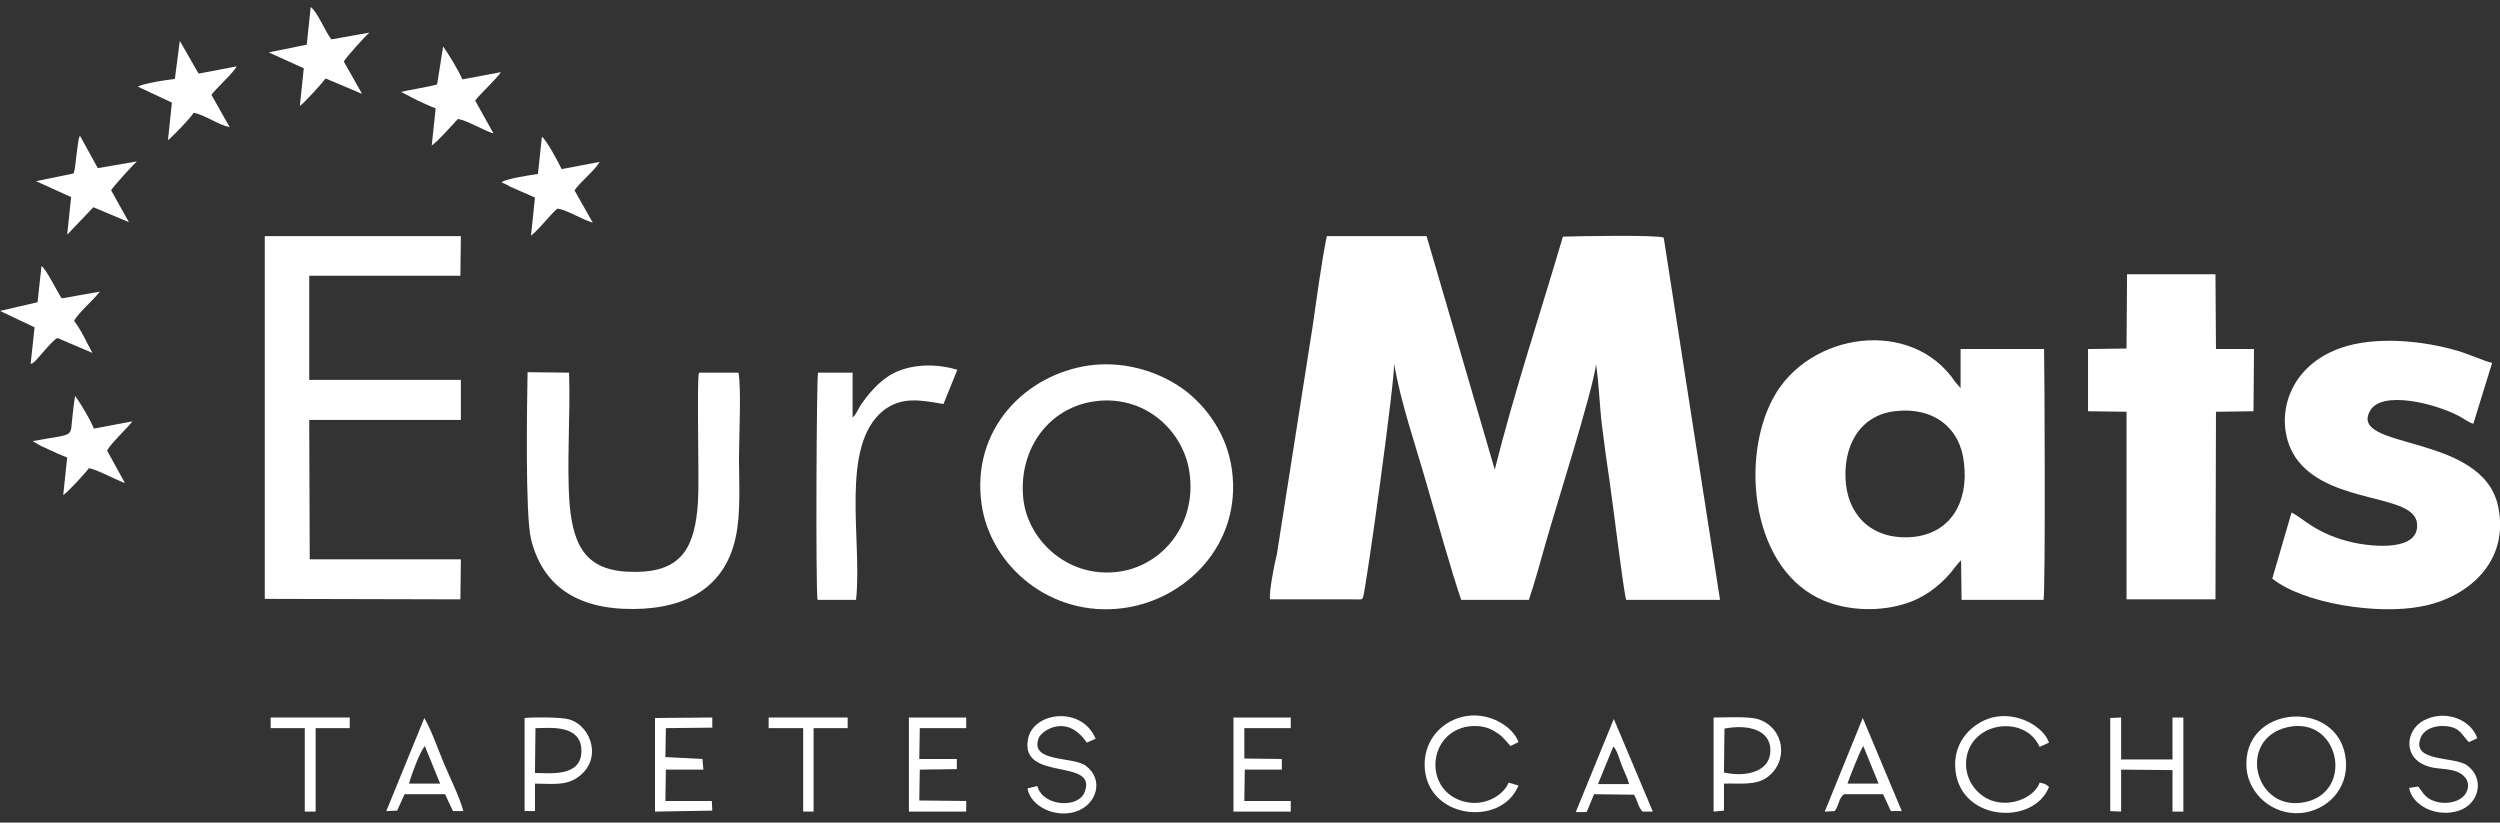 <svg width="155" height="51" viewBox="0 0 155 51" fill="none" xmlns="http://www.w3.org/2000/svg">
<rect x="0" y="0" width="155" height="51" fill="#333333" stroke="none"/>
<g clip-path="url(#clip0_51_161)">
<path fill-rule="evenodd" clip-rule="evenodd" d="M78.74 37.16H83.855C84.437 37.16 84.406 37.19 84.498 37.07C84.651 36.861 86.55 23.165 86.428 22.507C86.856 25.019 87.745 27.531 88.418 29.893C88.939 31.688 90.041 35.605 90.593 37.19H94.789C95.187 36.024 95.524 34.738 95.861 33.572C96.504 31.299 98.709 24.391 98.954 22.597C99.138 23.793 99.168 25.109 99.321 26.365C99.474 27.591 99.628 28.757 99.811 29.953C99.995 31.179 100.638 36.532 100.822 37.19H106.641L103.15 14.732C102.721 14.552 97.759 14.642 96.902 14.672C95.462 19.546 93.9 24.241 92.675 29.116L88.449 14.642H82.262C81.895 16.466 81.65 18.44 81.374 20.294L79.169 34.349C79.016 34.947 78.679 36.652 78.74 37.16Z" fill="white"/>
<path fill-rule="evenodd" clip-rule="evenodd" d="M121.587 34.738L121.617 37.19H126.701C126.824 36.502 126.762 22.417 126.732 21.64H121.556V24.062L121.219 23.673C118.524 19.666 112.154 20.593 109.949 24.66C107.866 28.488 108.601 35.396 113.103 37.25C114.634 37.878 116.595 37.938 118.218 37.399C119.32 37.041 120.239 36.323 120.913 35.545C121.127 35.276 121.342 34.977 121.587 34.738ZM114.451 30.043C114.206 27.71 115.278 25.767 117.452 25.497C119.902 25.198 121.556 26.544 121.77 28.727C122.046 31.149 120.943 32.974 118.769 33.273C116.288 33.572 114.696 32.166 114.451 30.043Z" fill="white"/>
<path fill-rule="evenodd" clip-rule="evenodd" d="M142.076 31.777L140.881 35.874C142.841 37.429 147.374 38.117 150.069 37.608C152.948 37.1 155.643 34.857 154.877 31.358C153.867 26.813 145.567 27.919 146.945 25.467C147.68 24.181 150.957 25.018 152.397 25.766C152.703 25.916 153.04 26.185 153.346 26.274L154.51 22.506C153.867 22.327 153.101 21.968 152.397 21.759C150.192 21.101 147.221 20.832 145.108 21.579C141.402 22.895 140.942 26.663 142.504 28.607C144.648 31.268 149.64 30.61 149.855 32.435C150.039 34.169 147.221 33.93 145.873 33.631C143.607 33.122 142.78 32.106 142.076 31.777Z" fill="white"/>
<path fill-rule="evenodd" clip-rule="evenodd" d="M16.416 14.642V37.13L28.544 37.16L28.574 34.678H19.203L19.172 26.035H28.574V23.553H19.172V17.094H28.544L28.574 14.642H16.416Z" fill="white"/>
<path fill-rule="evenodd" clip-rule="evenodd" d="M131.846 21.61L129.458 21.64V25.498L131.846 25.528V37.16H137.359L137.39 25.528L139.717 25.498L139.748 21.64H137.39L137.359 17.005H131.877L131.846 21.61Z" fill="white"/>
<path fill-rule="evenodd" clip-rule="evenodd" d="M67.531 22.657C63.55 23.225 60.211 26.634 60.855 31.239C61.375 35.037 65.112 38.326 69.675 37.698C73.595 37.16 76.995 33.691 76.382 29.146C76.076 26.903 74.82 25.288 73.595 24.301C72.186 23.195 69.951 22.328 67.531 22.657ZM63.458 31.03C63.09 28.069 64.836 25.378 67.746 24.899C70.931 24.391 73.381 26.694 73.748 29.295C74.208 32.495 72.094 35.007 69.491 35.426C66.337 35.934 63.795 33.602 63.458 31.03Z" fill="white"/>
<path fill-rule="evenodd" clip-rule="evenodd" d="M35.282 23.105L32.709 23.075C32.678 25.019 32.556 31.897 32.923 33.422C33.628 36.293 35.741 37.788 39.294 37.758C42.754 37.728 44.959 36.263 45.603 33.362C45.94 31.867 45.817 29.953 45.817 28.368C45.817 27.202 45.97 24.032 45.786 23.105H43.336C43.183 23.733 43.367 29.594 43.275 31.119C43.091 33.871 42.326 35.456 39.386 35.456C36.415 35.486 35.557 33.99 35.312 31.239C35.128 28.667 35.373 25.767 35.282 23.105Z" fill="white"/>
<path fill-rule="evenodd" clip-rule="evenodd" d="M52.861 25.886V23.105H50.717C50.625 23.434 50.564 36.382 50.687 37.19H53.075C53.474 33.482 52.034 27.62 54.791 25.437C55.924 24.57 57.087 24.809 58.496 25.049L59.354 22.925C57.945 22.507 56.352 22.567 55.189 23.254C54.454 23.703 53.81 24.451 53.351 25.138C53.167 25.437 53.075 25.707 52.861 25.886Z" fill="white"/>
<path fill-rule="evenodd" clip-rule="evenodd" d="M139.289 47.687C139.442 49.212 140.881 50.557 142.658 50.408C144.281 50.258 145.598 48.913 145.445 47.148C145.108 43.231 138.921 43.65 139.289 47.687ZM141.831 45.085C145.016 44.367 145.996 49.032 142.964 49.72C139.779 50.438 138.646 45.803 141.831 45.085Z" fill="white"/>
<path fill-rule="evenodd" clip-rule="evenodd" d="M131.51 47.716L134.695 47.746V50.318H135.369V44.486H134.695V47.088H131.51V44.486L130.836 44.516V50.288L131.51 50.318V47.716Z" fill="white"/>
<path fill-rule="evenodd" clip-rule="evenodd" d="M63.703 48.883C63.887 49.989 65.418 50.737 66.704 50.318C67.99 49.9 68.481 48.345 67.317 47.477C66.52 46.879 63.795 47.298 64.407 45.743C64.591 45.294 66.153 44.218 67.378 46.042L67.929 45.803C67.072 43.739 64.04 44.128 63.733 45.833C63.243 48.494 68.052 46.969 67.255 49.092C66.888 50.139 64.652 50.019 64.315 48.733L63.703 48.883Z" fill="white"/>
<path fill-rule="evenodd" clip-rule="evenodd" d="M149.365 48.852C149.579 49.989 151.11 50.706 152.458 50.258C153.714 49.839 154.081 48.254 152.948 47.447C152.152 46.879 149.518 47.267 150.069 45.772C150.253 45.234 150.957 44.935 151.692 45.025C152.55 45.114 152.642 45.593 153.071 46.011L153.591 45.772C153.254 44.726 151.815 44.008 150.467 44.576C149.242 45.055 148.936 46.699 150.161 47.357C150.835 47.716 151.386 47.596 152.121 47.776C152.703 47.925 153.254 48.404 152.917 49.122C152.672 49.6 151.999 49.869 151.233 49.75C150.467 49.6 150.284 49.241 150.039 48.912C149.977 48.822 149.977 48.822 149.916 48.763L149.365 48.852Z" fill="white"/>
<path fill-rule="evenodd" clip-rule="evenodd" d="M126.456 48.523C126.211 49.301 124.925 50.018 123.669 49.69C122.72 49.45 121.893 48.523 121.893 47.357C121.924 44.755 125.537 44.217 126.456 46.31L127.038 46.041C126.701 45.054 125.078 44.097 123.516 44.486C122.291 44.815 121.189 45.922 121.219 47.447C121.28 50.916 126.058 51.274 127.038 48.792C126.824 48.583 126.732 48.583 126.456 48.523Z" fill="white"/>
<path fill-rule="evenodd" clip-rule="evenodd" d="M93.533 48.523C93.227 49.301 92.032 50.048 90.746 49.69C88.326 49.032 88.48 45.652 90.807 45.084C91.45 44.935 92.124 45.024 92.584 45.294C92.829 45.443 92.982 45.533 93.165 45.712L93.655 46.251L94.145 46.011C93.808 45.024 92.216 44.038 90.623 44.456C89.368 44.785 88.326 45.862 88.326 47.417C88.357 50.766 93.073 51.334 94.145 48.703L93.533 48.523Z" fill="white"/>
<path fill-rule="evenodd" clip-rule="evenodd" d="M33.168 48.584C34.118 48.584 35.037 48.733 35.772 48.225C37.364 47.178 36.721 45.055 35.312 44.607C34.822 44.457 33.077 44.457 32.525 44.517V50.288H33.168V48.584ZM33.199 45.145C34.026 45.145 36.017 44.876 36.047 46.52C36.078 48.195 34.118 47.926 33.168 47.926L33.199 45.145Z" fill="white"/>
<path fill-rule="evenodd" clip-rule="evenodd" d="M106.886 48.584C107.866 48.554 108.815 48.703 109.52 48.225C110.929 47.238 110.653 45.175 109.06 44.606C108.479 44.397 106.947 44.487 106.243 44.487V50.318L106.886 50.258V48.584ZM106.917 45.175C108.234 44.906 109.765 45.175 109.765 46.52C109.765 47.866 108.234 48.195 106.886 47.896L106.917 45.175Z" fill="white"/>
<path fill-rule="evenodd" clip-rule="evenodd" d="M77.148 45.144H80.027V44.486H76.474V50.318H80.027V49.66H77.148L77.178 47.716H79.475V47.058L77.148 47.028V45.144Z" fill="white"/>
<path fill-rule="evenodd" clip-rule="evenodd" d="M41.284 45.144L44.163 45.114V44.486L40.611 44.516V50.318L44.163 50.258L44.133 49.66H41.254L41.284 47.716H43.612L43.551 47.058L41.254 46.938L41.284 45.144Z" fill="white"/>
<path fill-rule="evenodd" clip-rule="evenodd" d="M57.026 45.144H59.905V44.486H56.352V50.318H59.905V49.66L56.996 49.63L57.026 47.716L59.323 47.686V47.058H56.996L57.026 45.144Z" fill="white"/>
<path fill-rule="evenodd" clip-rule="evenodd" d="M25.083 49.242H27.594L28.084 50.288H28.727C28.544 49.541 27.87 48.135 27.533 47.358C27.196 46.55 26.737 45.234 26.308 44.517L23.95 50.288L24.624 50.258L25.083 49.242ZM25.359 48.584C25.512 48.015 26.032 46.61 26.339 46.251L27.288 48.584H25.359Z" fill="white"/>
<path fill-rule="evenodd" clip-rule="evenodd" d="M98.831 49.241L101.312 49.271C101.526 49.63 101.557 50.019 101.833 50.318H102.476L100.056 44.576L97.698 50.348H98.372L98.831 49.241ZM100.026 46.281C100.271 46.52 100.393 47.058 100.546 47.447C100.699 47.836 100.914 48.254 101.006 48.613H99.076L100.026 46.281Z" fill="white"/>
<path fill-rule="evenodd" clip-rule="evenodd" d="M113.746 50.288C114.022 49.959 113.991 49.481 114.328 49.242H116.748L117.238 50.288H117.911L115.492 44.517L113.134 50.318L113.746 50.288ZM114.543 48.584C114.634 48.315 115.339 46.49 115.523 46.251L116.472 48.584H114.543Z" fill="white"/>
<path fill-rule="evenodd" clip-rule="evenodd" d="M18.896 50.318H19.57V45.144H21.683V44.486H16.783V45.144H18.896V50.318Z" fill="white"/>
<path fill-rule="evenodd" clip-rule="evenodd" d="M49.798 50.318H50.442V45.144H52.555V44.486H47.655V45.144H49.798V50.318Z" fill="white"/>
<path fill-rule="evenodd" clip-rule="evenodd" d="M2.328 18.739L0 19.277L2.144 20.294L1.899 22.567C2.144 22.447 1.96 22.567 2.144 22.417C2.389 22.208 3.185 21.161 3.553 20.952L5.727 21.879C5.451 21.37 4.961 20.324 4.594 19.905C4.808 19.427 5.819 18.589 6.187 18.081L3.828 18.5C3.553 18.111 2.848 16.646 2.573 16.496L2.328 18.739Z" fill="white"/>
<path fill-rule="evenodd" clip-rule="evenodd" d="M24.869 5.701L25.91 6.239C26.247 6.388 26.675 6.598 27.012 6.717L26.767 9.02C27.196 8.721 27.992 7.794 28.391 7.375C28.973 7.465 29.983 8.093 30.596 8.272L29.462 6.239C29.708 5.88 30.871 4.804 31.055 4.475L28.666 4.923C28.452 4.415 27.778 3.278 27.472 2.89L27.104 5.222C27.012 5.312 25.144 5.611 24.869 5.701Z" fill="white"/>
<path fill-rule="evenodd" clip-rule="evenodd" d="M33.352 10.784C32.801 10.874 31.515 11.053 31.086 11.292C31.116 11.292 31.116 11.293 31.147 11.322C31.147 11.352 31.178 11.352 31.208 11.352C31.208 11.352 31.239 11.382 31.27 11.382C31.27 11.382 31.3 11.412 31.331 11.412C31.392 11.442 31.545 11.502 31.606 11.562L33.168 12.249L32.923 14.612C33.536 14.104 33.934 13.505 34.547 12.937C35.067 12.967 36.108 13.625 36.752 13.804L35.618 11.801C36.047 11.203 36.874 10.575 37.18 10.037L34.822 10.485C34.608 10.037 33.873 8.661 33.597 8.481L33.352 10.784Z" fill="white"/>
<path fill-rule="evenodd" clip-rule="evenodd" d="M19.019 2.77L16.661 3.248L18.835 4.235L18.59 6.568C18.835 6.418 19.999 5.132 20.183 4.863L22.449 5.82L21.316 3.817C21.408 3.607 22.725 2.142 22.909 2.022L20.55 2.441C20.152 1.963 19.693 0.737 19.264 0.438L19.019 2.77Z" fill="white"/>
<path fill-rule="evenodd" clip-rule="evenodd" d="M10.842 4.894C10.321 4.954 8.912 5.163 8.545 5.372L10.658 6.359L10.413 8.692C10.658 8.512 11.852 7.286 12.005 6.987C12.802 7.166 13.506 7.735 14.241 7.884L13.108 5.881C13.384 5.492 14.486 4.505 14.67 4.116L12.312 4.565L11.148 2.531L10.842 4.894Z" fill="white"/>
<path fill-rule="evenodd" clip-rule="evenodd" d="M2.021 27.351L2.542 27.65C2.756 27.74 2.879 27.8 3.063 27.889C3.369 28.039 3.859 28.248 4.165 28.368L3.92 30.7C4.226 30.491 5.298 29.325 5.513 29.026C6.033 29.115 7.167 29.743 7.748 29.953L6.646 27.949C6.768 27.59 7.871 26.573 8.208 26.125L5.819 26.573C5.635 26.065 4.961 24.959 4.655 24.54C4.594 24.959 4.533 25.348 4.502 25.736C4.318 27.201 4.747 26.843 2.021 27.351Z" fill="white"/>
<path fill-rule="evenodd" clip-rule="evenodd" d="M4.563 10.754L2.236 11.233L4.41 12.22L4.165 14.552L5.788 12.848L7.993 13.775L6.891 11.801C6.983 11.592 8.392 10.067 8.483 10.007L6.064 10.425L4.961 8.422C4.9 8.541 4.931 8.422 4.87 8.661L4.747 9.558C4.686 9.977 4.686 10.366 4.563 10.754Z" fill="white"/>
</g>
<defs>
<clipPath id="clip0_51_161">
<rect width="155" height="50" fill="white" transform="translate(0 0.438)"/>
</clipPath>
</defs>
</svg>
